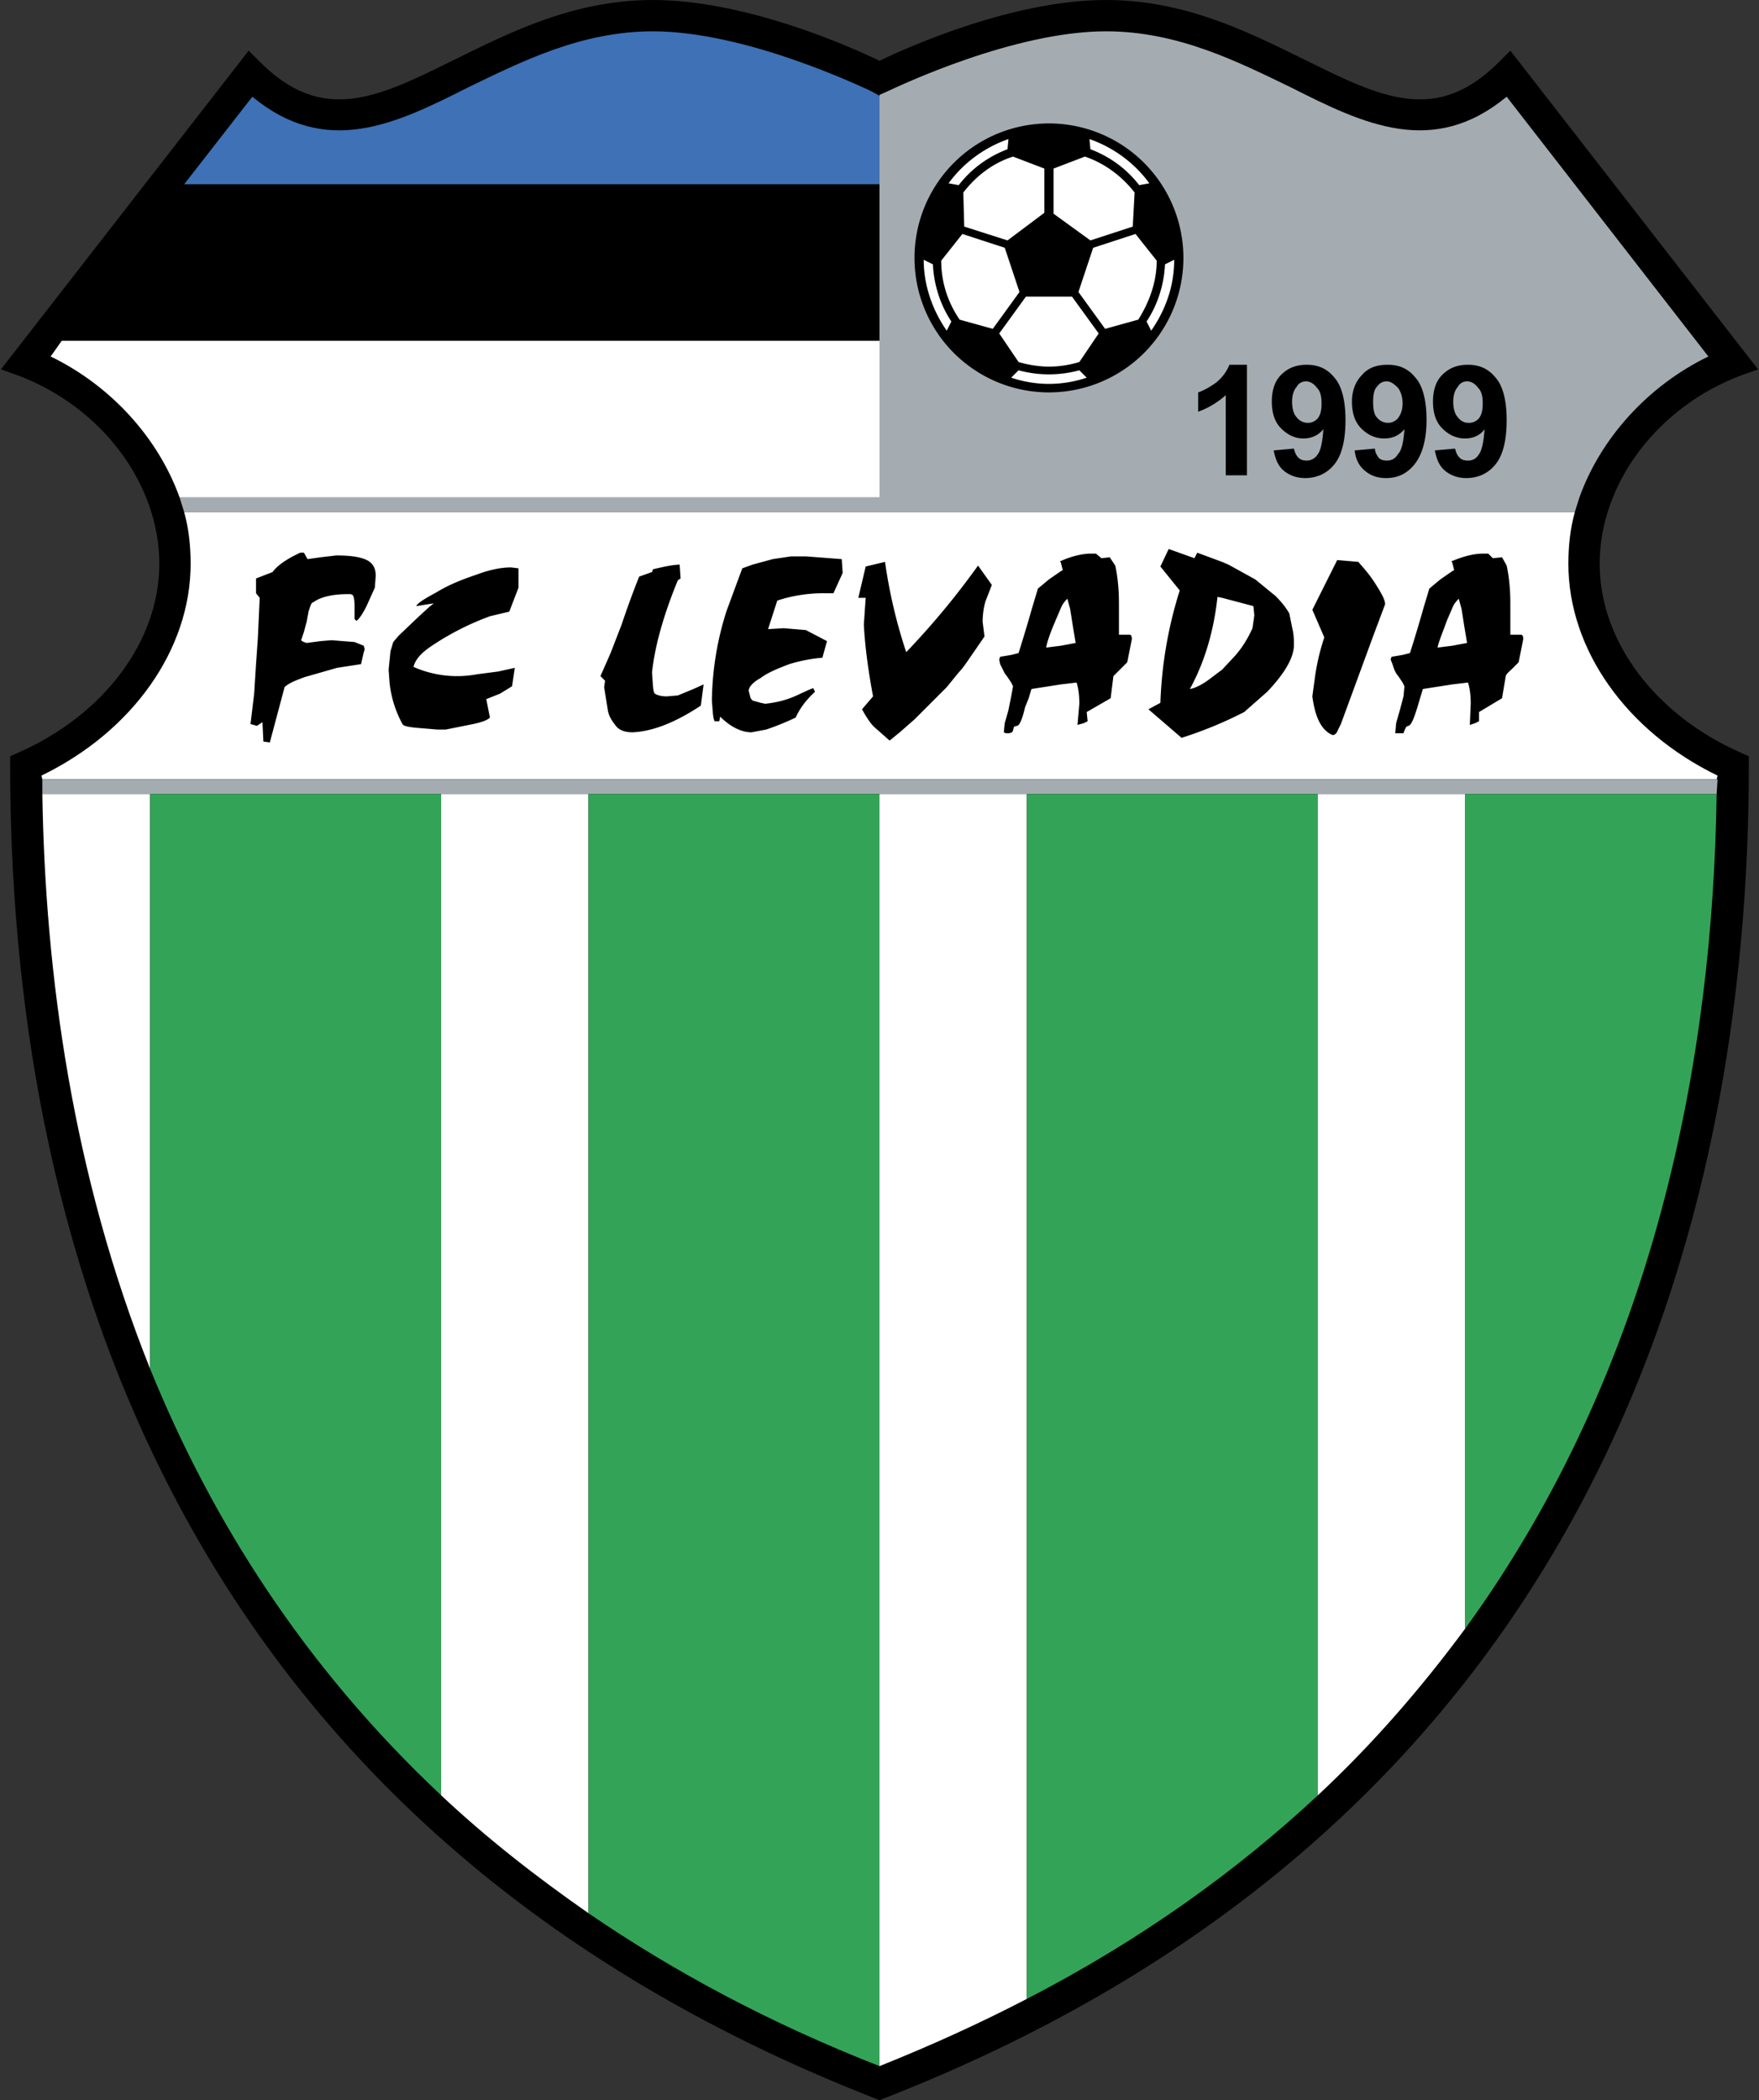 <svg fill="none" height="2280" width="1910" xmlns="http://www.w3.org/2000/svg"><rect width="100%" height="100%" fill="#333333" stroke="none"/><g clip-rule="evenodd" fill-rule="evenodd"><path d="m493 65c-83 41-143 71-212 1l-11-11-269 346 17 6c92 34 155 118 155 205 0 84-60 164-153 205l-9 4v9c0 493 163 1145 939 1448l5 2 5-2c776-303 939-955 939-1448v-9l-9-4c-93-41-153-121-153-205 0-87 63-171 155-205l17-6-269-346-11 11c-69 70-129 40-212-1-61-30-130-65-216-65-100 0-213 50-246 66-33-16-146-66-246-66-86 0-155 35-216 65z" fill="#000"/><path d="m1636 105c-80 66-155 30-234-10-58-28-123-61-201-61-100 0-224 59-237 65l-9 4v437h-760l5 16h1510l5-16c23-64 74-121 140-153z" fill="#a4acb1"/><path d="m55 387c66 32 117 89 140 153h760v-170h-888z" fill="#fff"/><path d="m955 104-9-5c-13-6-137-65-237-65-78 0-143 33-201 61-79 40-154 76-234 10l-74 95h755z" fill="#3e71b6"/><path d="m200 556c5 18 7 37 7 56 0 93-63 182-162 230l1 4h1818l1-4c-99-48-162-137-162-230 0-19 2-38 7-56z" fill="#fff"/><path d="m46 862h1818l1-16h-1819z" fill="#a4acb1"/><path d="m955 862v1381c55-22 108-46 160-73v-1308zm476 0v1087c59-55 112-116 160-181v-906zm-1385 0c3 196 33 414 117 624v-624zm433 0v1087c50 47 104 89 160 128v-1215z" fill="#fff"/><path d="m1115 862v1308c124-64 228-139 316-221v-1087zm476 0v906c207-285 269-620 273-906zm-1428 0v624c67 165 168 324 316 463v-1087zm792 0h-316v1215c92 63 196 119 316 166z" fill="#33a457"/><path d="m1475 610c4 5 11 12 18 23s11 18 11 23l-12 32-36 98-3 6c-1 3-3 6-6 6-12-5-19-19-22-42l3-22a238 238 0 0 1 10-42l-13-30 27-54zm-72 71-3-15c-4-7-9-13-15-19l-22-18-29-16-7-3-27-10-3 6-28-10-9 19 21 26a456 456 0 0 0 -21 122l-13 7 36 31a437 437 0 0 0 68-28l25-22c19-20 29-37 29-51 0-5 0-11-2-19zm-43 1c-5 11-11 21-19 30l-14 15-12 9c-9 7-17 11-23 12 16-29 26-63 30-100l5 1 34 9 1 10zm-134 7h-11v-34c0-18-2-32-4-41l-6-9-9 1-6-5h-5c-10 0-22 3-33 8h-1l1 2 2 8-2 1-13 9-12 10-6 20a1979 1979 0 0 1 -15 50l-8 2-12 2-1 3 1 5 3 6 2 4 3 4 4 6 2 4-2 11-3 15-4 14-1 10 2 1h4l3-1 1-2 1-4 3-1c3 0 6-7 9-20l4-10 3-10 32-5 17-2c2 6 3 14 3 23l-2 23 7-2 4-2-1-10 26-15 3-24 8-8 7-7 5-25c0-4-1-5-3-5zm-74 12-16 2c1-6 4-15 10-29l6-14c2-5 5-8 7-10l3 11 3 19 3 18zm-822-101 4 7 14-2 17-2c13 0 23 1 31 4s12 9 12 18l-1 13-9 20c-5 10-9 15-11 16l-2-2v-5-6c0-6 0-12-2-15l-2-1h-3c-17 0-30 3-38 9-2 0-3 4-5 10l-2 11-3 11-3 9 1 1 2 1 3 1 15-2 12-1 25 2 10 4 1 4-1 3-3 13-26 4-35 10c-11 4-18 7-22 11l-16 60-7-1-1-21-6 4-7-2 4-33 2-32 2-28 2-44-4-5v-16l18-7c5-7 15-14 30-21zm233 38-10 26-21 5a297 297 0 0 0 -63 32c-12 8-18 15-20 23a117 117 0 0 0 69 8l23-3 18-4-3 20-13 8-15 6 4 20c-3 3-9 5-18 7l-30 6h-9l-24-2c-9-1-13-2-14-4a119 119 0 0 1 -14-45l-1-14 2-20 3-10 6-7 21-20 12-11 5-4-19 3c1-3 9-8 22-15 13-8 28-14 43-19 16-6 28-8 38-8l8 1zm176-10-3 2c-16 39-25 72-28 100 1 13 1 21 3 23 3 2 8 3 13 3l12-1 17-7 11-5-3 23c-27 18-52 28-74 29-8 0-15-2-19-8-4-5-7-10-8-16l-4-25 1-7-5-5 11-25 12-31a989 989 0 0 1 19-52l14-5 1-3c13-3 22-5 29-5zm176-6-10 22h-10c-19 0-36 3-51 8l-10 31 17-1 24 2 23 12-5 18c-11 1-23 3-36 7-13 5-23 9-31 15-9 5-13 10-13 14l2 8c1 1 2 3 4 3l7 2 5 1c9-1 21-3 34-9l13-6 5-2 2 4c-10 9-17 19-21 28a300 300 0 0 1 -32 13l-16 3c-11 0-23-6-34-17l-1 5h-5c-2-4-2-11-3-22a330 330 0 0 1 16-98l17-46 11-4 22-6 20-3h16l39 3zm46-12a559 559 0 0 0 23 98 855 855 0 0 0 78-94l15 21-7 18c-2 7-3 15-3 22l2 16-11 16c-7 10-12 18-17 23l-13 16-17 17-18 18-16 14-11 9-17-15c-4-4-8-10-13-19l12-14c-6-32-9-58-10-78l2-29h-8l8-34zm690 79h-11v-34c0-18-2-32-4-41l-5-9-10 1-5-5h-5c-11 0-22 3-34 8h-1l1 2 2 8-2 1-13 9-12 10-6 20a1526 1526 0 0 1 -15 50l-8 2-12 2-1 3 2 5 2 6 2 4 3 4 4 6 2 4-1 11-4 15-4 14-1 11h9l1-3 2-4 2-1c3 0 6-7 10-20l3-10 3-10 32-5 17-2c2 6 3 14 3 23l-1 23 6-2 4-2v-10l25-15 4-24c1-3 4-5 7-8l7-7 5-25c0-4-1-5-3-5zm-74 12-16 2c1-6 5-15 10-29l6-14c2-5 5-8 7-10l3 11 3 19 3 18zm-223-185h-23v-87c-9 8-19 14-30 18v-21c6-2 13-6 20-11 7-6 11-12 14-19h19zm77-62a14 14 0 0 1 -12 5 15 15 0 0 1 -11-6c-3-3-5-9-5-17 0-7 2-13 5-16 2-4 6-6 10-6 5 0 9 3 12 7 4 4 5 10 5 17s-1 12-4 16zm-37 57c6 5 14 8 23 8 13 0 24-5 32-15s12-26 12-48c0-21-4-37-12-46-8-10-18-14-30-14-11 0-20 3-28 11-7 7-10 17-10 29s3 22 10 29 15 11 24 11 16-3 22-10c-1 14-3 23-6 27-3 5-8 7-12 7s-7-1-9-3c-3-3-4-6-5-10l-22 2c2 10 5 17 11 22zm124-57a14 14 0 0 1 -11 5 15 15 0 0 1 -12-6c-3-3-4-9-4-17 0-7 1-13 4-16 3-4 6-6 11-6 4 0 8 3 12 7 3 4 5 10 5 17s-2 12-5 16zm-36 57c6 5 13 8 23 8 13 0 23-5 31-15s13-26 13-48c0-21-4-37-12-46-8-10-18-14-30-14s-21 3-28 11c-7 7-11 17-11 29s3 22 10 29 15 11 25 11c9 0 16-3 22-10-1 14-3 23-7 27-3 5-7 7-12 7-4 0-7-1-9-3-2-3-4-6-4-10l-22 2c1 10 5 17 11 22zm124-57a14 14 0 0 1 -12 5c-4 0-8-2-11-6-3-3-5-9-5-17 0-7 2-13 5-16 2-4 6-6 10-6 5 0 9 3 12 7 4 4 5 10 5 17s-1 12-4 16zm-37 57c6 5 14 8 23 8 13 0 24-5 32-15s12-26 12-48c0-21-4-37-12-46-8-10-18-14-30-14-11 0-20 3-28 11-7 7-10 17-10 29s3 22 10 29 15 11 25 11c8 0 16-3 21-10-1 14-3 23-6 27-3 5-7 7-12 7-4 0-7-1-9-3-3-3-4-6-5-10l-22 2c2 10 5 17 11 22zm-576-231a146 146 0 1 0 292 0 146 146 0 0 0 -292 0z" fill="#000"/><path d="m1178 170-34 13v49l40 29 46-15 2-37c-14-18-33-32-54-39zm-132 39 1 37 47 15 40-30v-48l-34-13c-22 7-40 21-54 39zm-24 74c0 23 7 45 20 64l36 10 29-40-16-48-46-15zm11 66c-12-18-19-40-20-62l-10-5c0 27 9 54 25 77zm138-32 29 40 36-10c12-19 20-41 20-64l-23-29-46 15zm-130-116c14-18 32-31 53-39l1-11c-26 9-49 26-65 48zm143-39c21 8 39 21 53 39l11-2c-16-22-39-39-65-48zm-45 236c12 0 23-2 33-5l21-31-29-40h-50l-29 40 21 31c10 3 22 5 33 5zm33 4a126 126 0 0 1 -66 0l-8 8c27 9 55 9 82 0zm93-115c-1 22-8 44-20 62l5 10c16-23 25-49 25-77z" fill="#fff"/></g></svg>